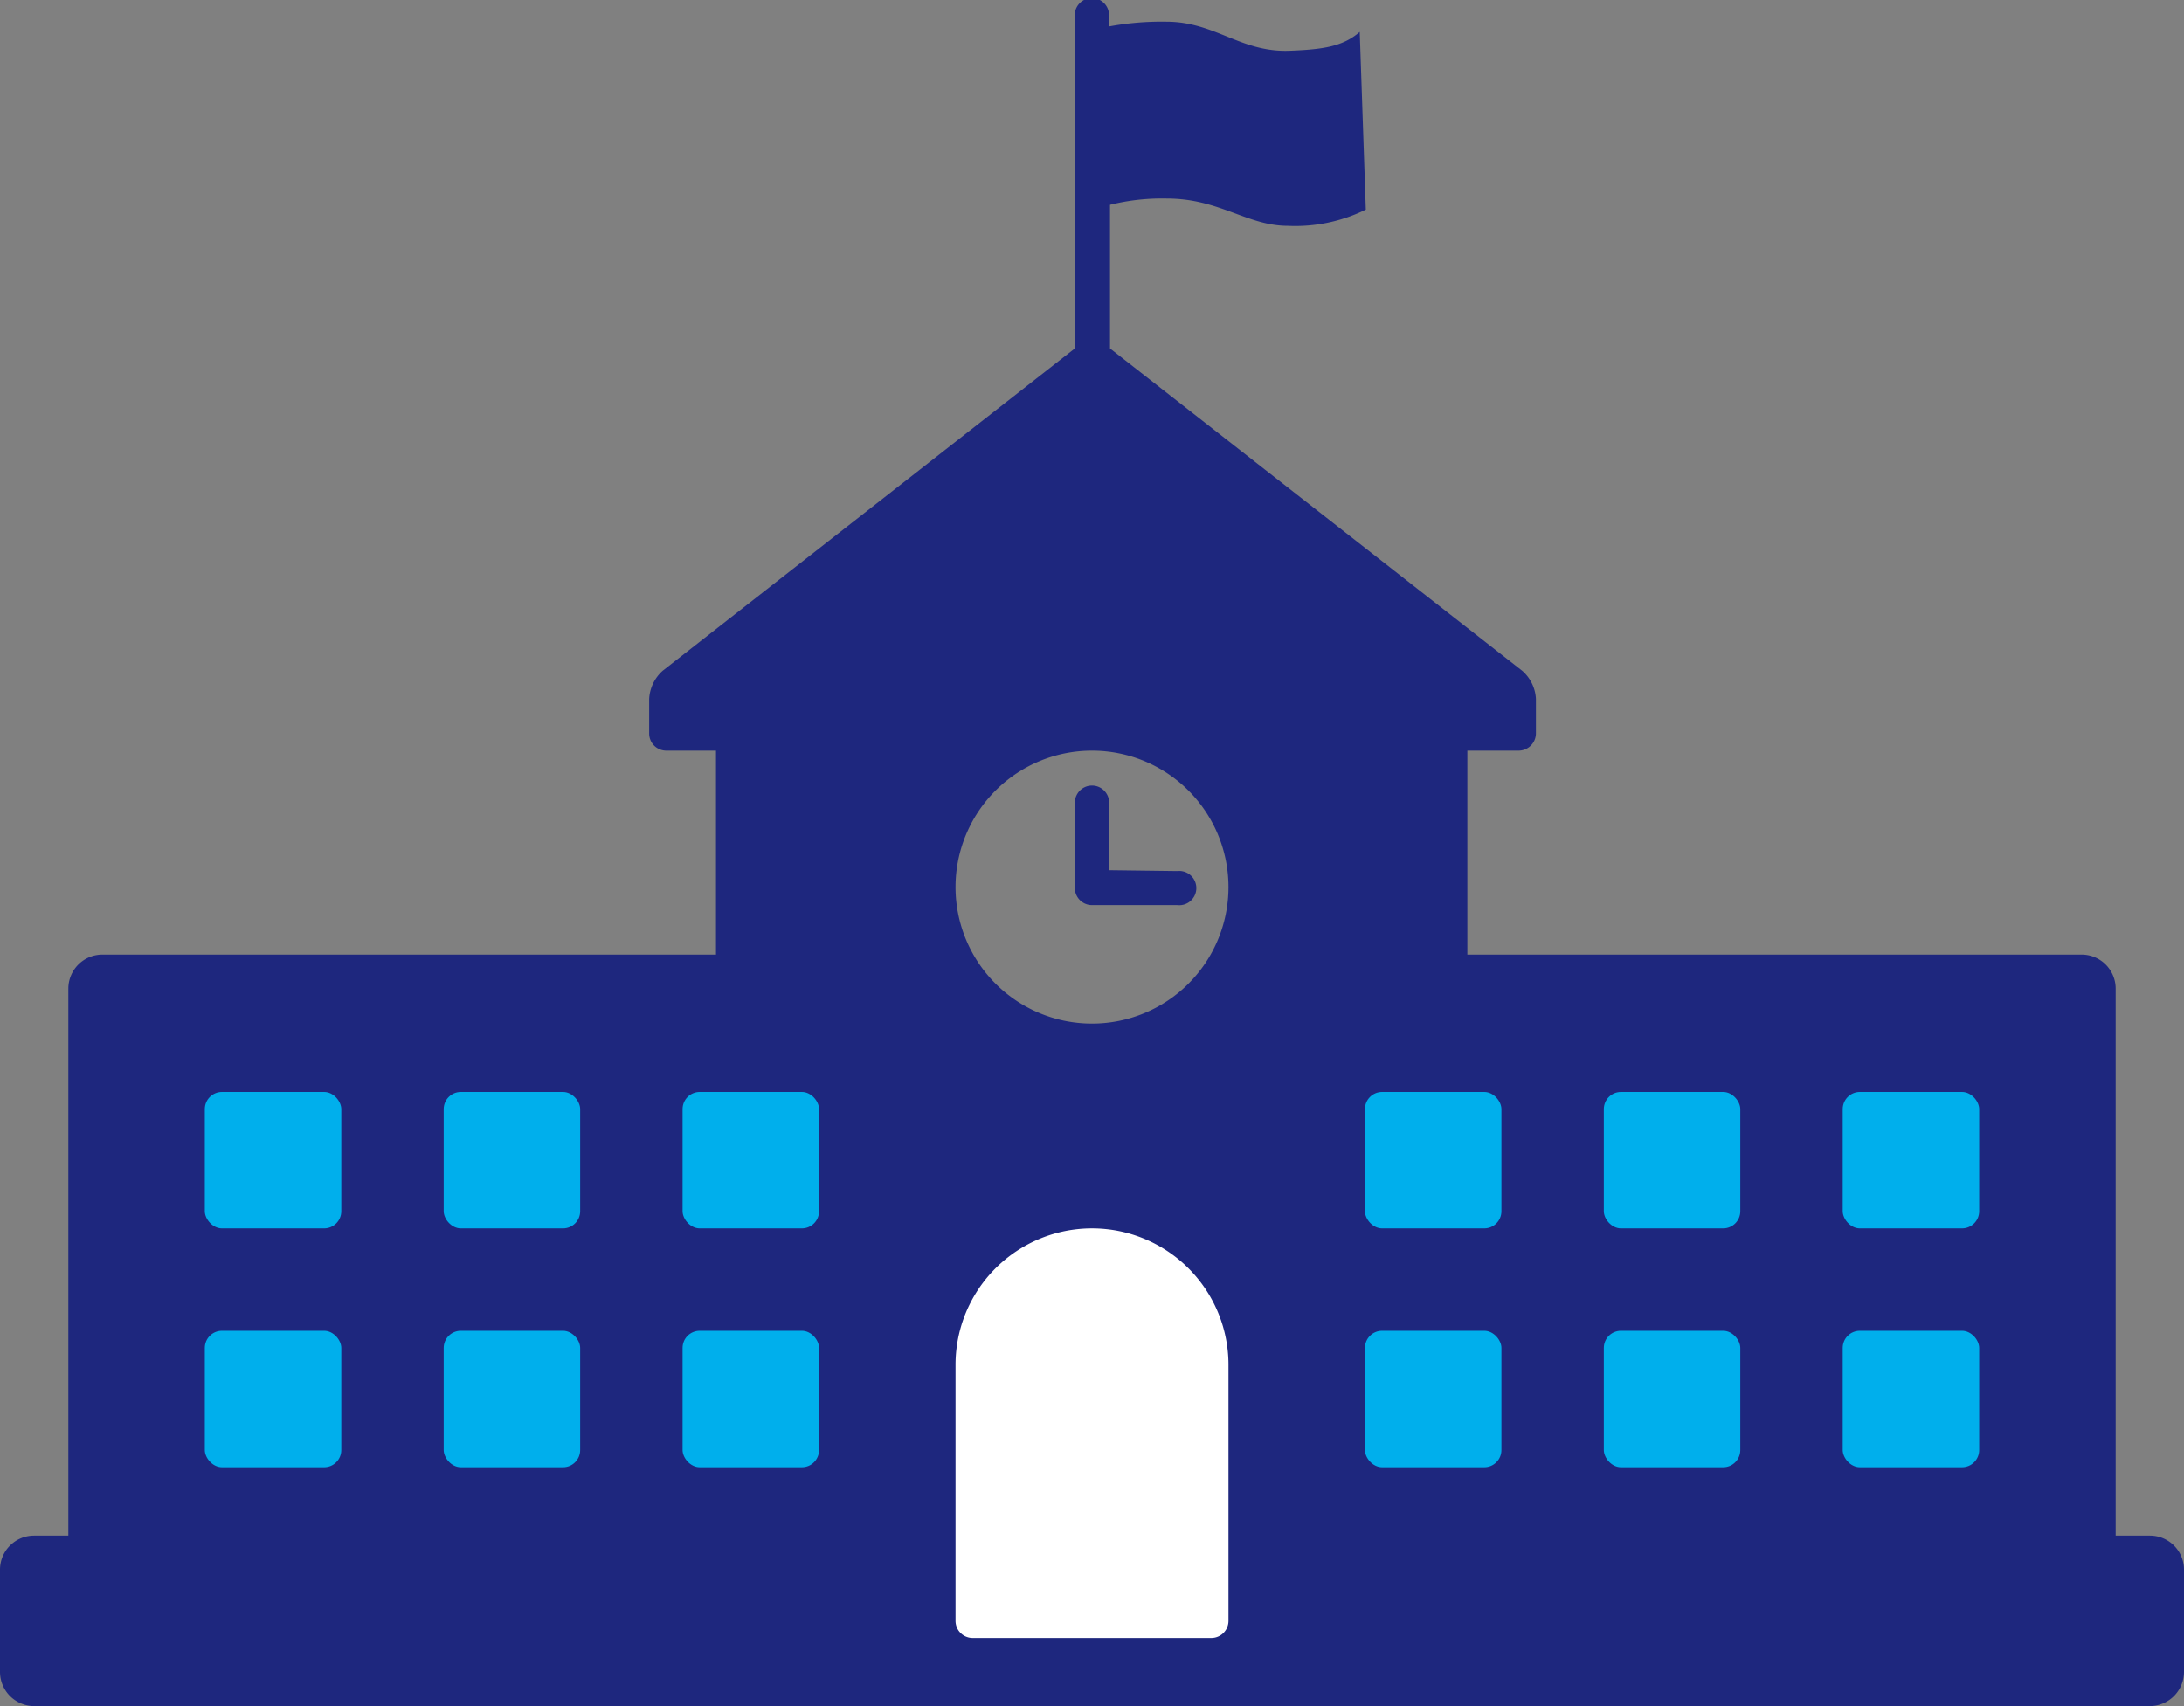 <svg xmlns="http://www.w3.org/2000/svg" width="100.66" height="78.64" viewBox="0 0 100.66 78.64"><rect x="0" y="0" width="100.66" height="78.64" fill="#808080" stroke="none"/><defs><style>.cls-1{fill:#1e277e;}.cls-2{fill:#00afec;}.cls-3{fill:#fff;}</style></defs><g id="レイヤー_2" data-name="レイヤー 2"><g id="固定デザイン"><path class="cls-1" d="M99.09,70.78H97.51V45.61A1.57,1.57,0,0,0,95.94,44H67.63V34.6H70a.8.8,0,0,0,.79-.8V32.21a1.84,1.84,0,0,0-.63-1.29l-19-14.86V9.44a9.92,9.92,0,0,1,2.62-.29c2.42,0,3.71,1.26,5.57,1.26a7.33,7.33,0,0,0,3.6-.75l-.28-8.19c-.79.69-1.73.81-3.26.87C57.16,2.41,56,1,53.75,1a13.38,13.38,0,0,0-2.64.22V.79a.79.79,0,1,0-1.57,0V16.06l-19,14.86a1.87,1.87,0,0,0-.62,1.29V33.8a.79.79,0,0,0,.78.8H33V44H4.72a1.57,1.57,0,0,0-1.57,1.57V70.78H1.57A1.57,1.57,0,0,0,0,72.35v4.72a1.58,1.58,0,0,0,1.57,1.57H99.09a1.58,1.58,0,0,0,1.57-1.57V72.35A1.57,1.57,0,0,0,99.09,70.78ZM50.33,47.18a6.29,6.29,0,1,1,6.29-6.29A6.29,6.29,0,0,1,50.33,47.18Z"/><path class="cls-1" d="M51.12,40.11V37a.79.79,0,1,0-1.58,0v3.93a.79.79,0,0,0,.79.79h3.93a.79.79,0,1,0,0-1.57Z"/><rect class="cls-2" x="9.44" y="61.34" width="6.29" height="6.29" rx="0.79"/><rect class="cls-2" x="9.44" y="50.33" width="6.29" height="6.29" rx="0.79"/><rect class="cls-2" x="20.45" y="61.34" width="6.29" height="6.29" rx="0.79"/><rect class="cls-2" x="20.45" y="50.33" width="6.29" height="6.29" rx="0.79"/><rect class="cls-2" x="31.46" y="61.34" width="6.29" height="6.29" rx="0.79"/><rect class="cls-2" x="31.46" y="50.33" width="6.29" height="6.29" rx="0.79"/><path class="cls-3" d="M56.62,74.71a.79.79,0,0,1-.79.79h-11a.79.79,0,0,1-.79-.79V62.91a6.29,6.29,0,0,1,12.58,0Z"/><rect class="cls-2" x="62.91" y="61.34" width="6.29" height="6.29" rx="0.79"/><rect class="cls-2" x="62.91" y="50.33" width="6.29" height="6.29" rx="0.79"/><rect class="cls-2" x="73.92" y="61.34" width="6.29" height="6.29" rx="0.79"/><rect class="cls-2" x="73.92" y="50.33" width="6.29" height="6.29" rx="0.79"/><rect class="cls-2" x="84.93" y="61.34" width="6.29" height="6.29" rx="0.79"/><rect class="cls-2" x="84.93" y="50.33" width="6.29" height="6.29" rx="0.79"/></g></g></svg>